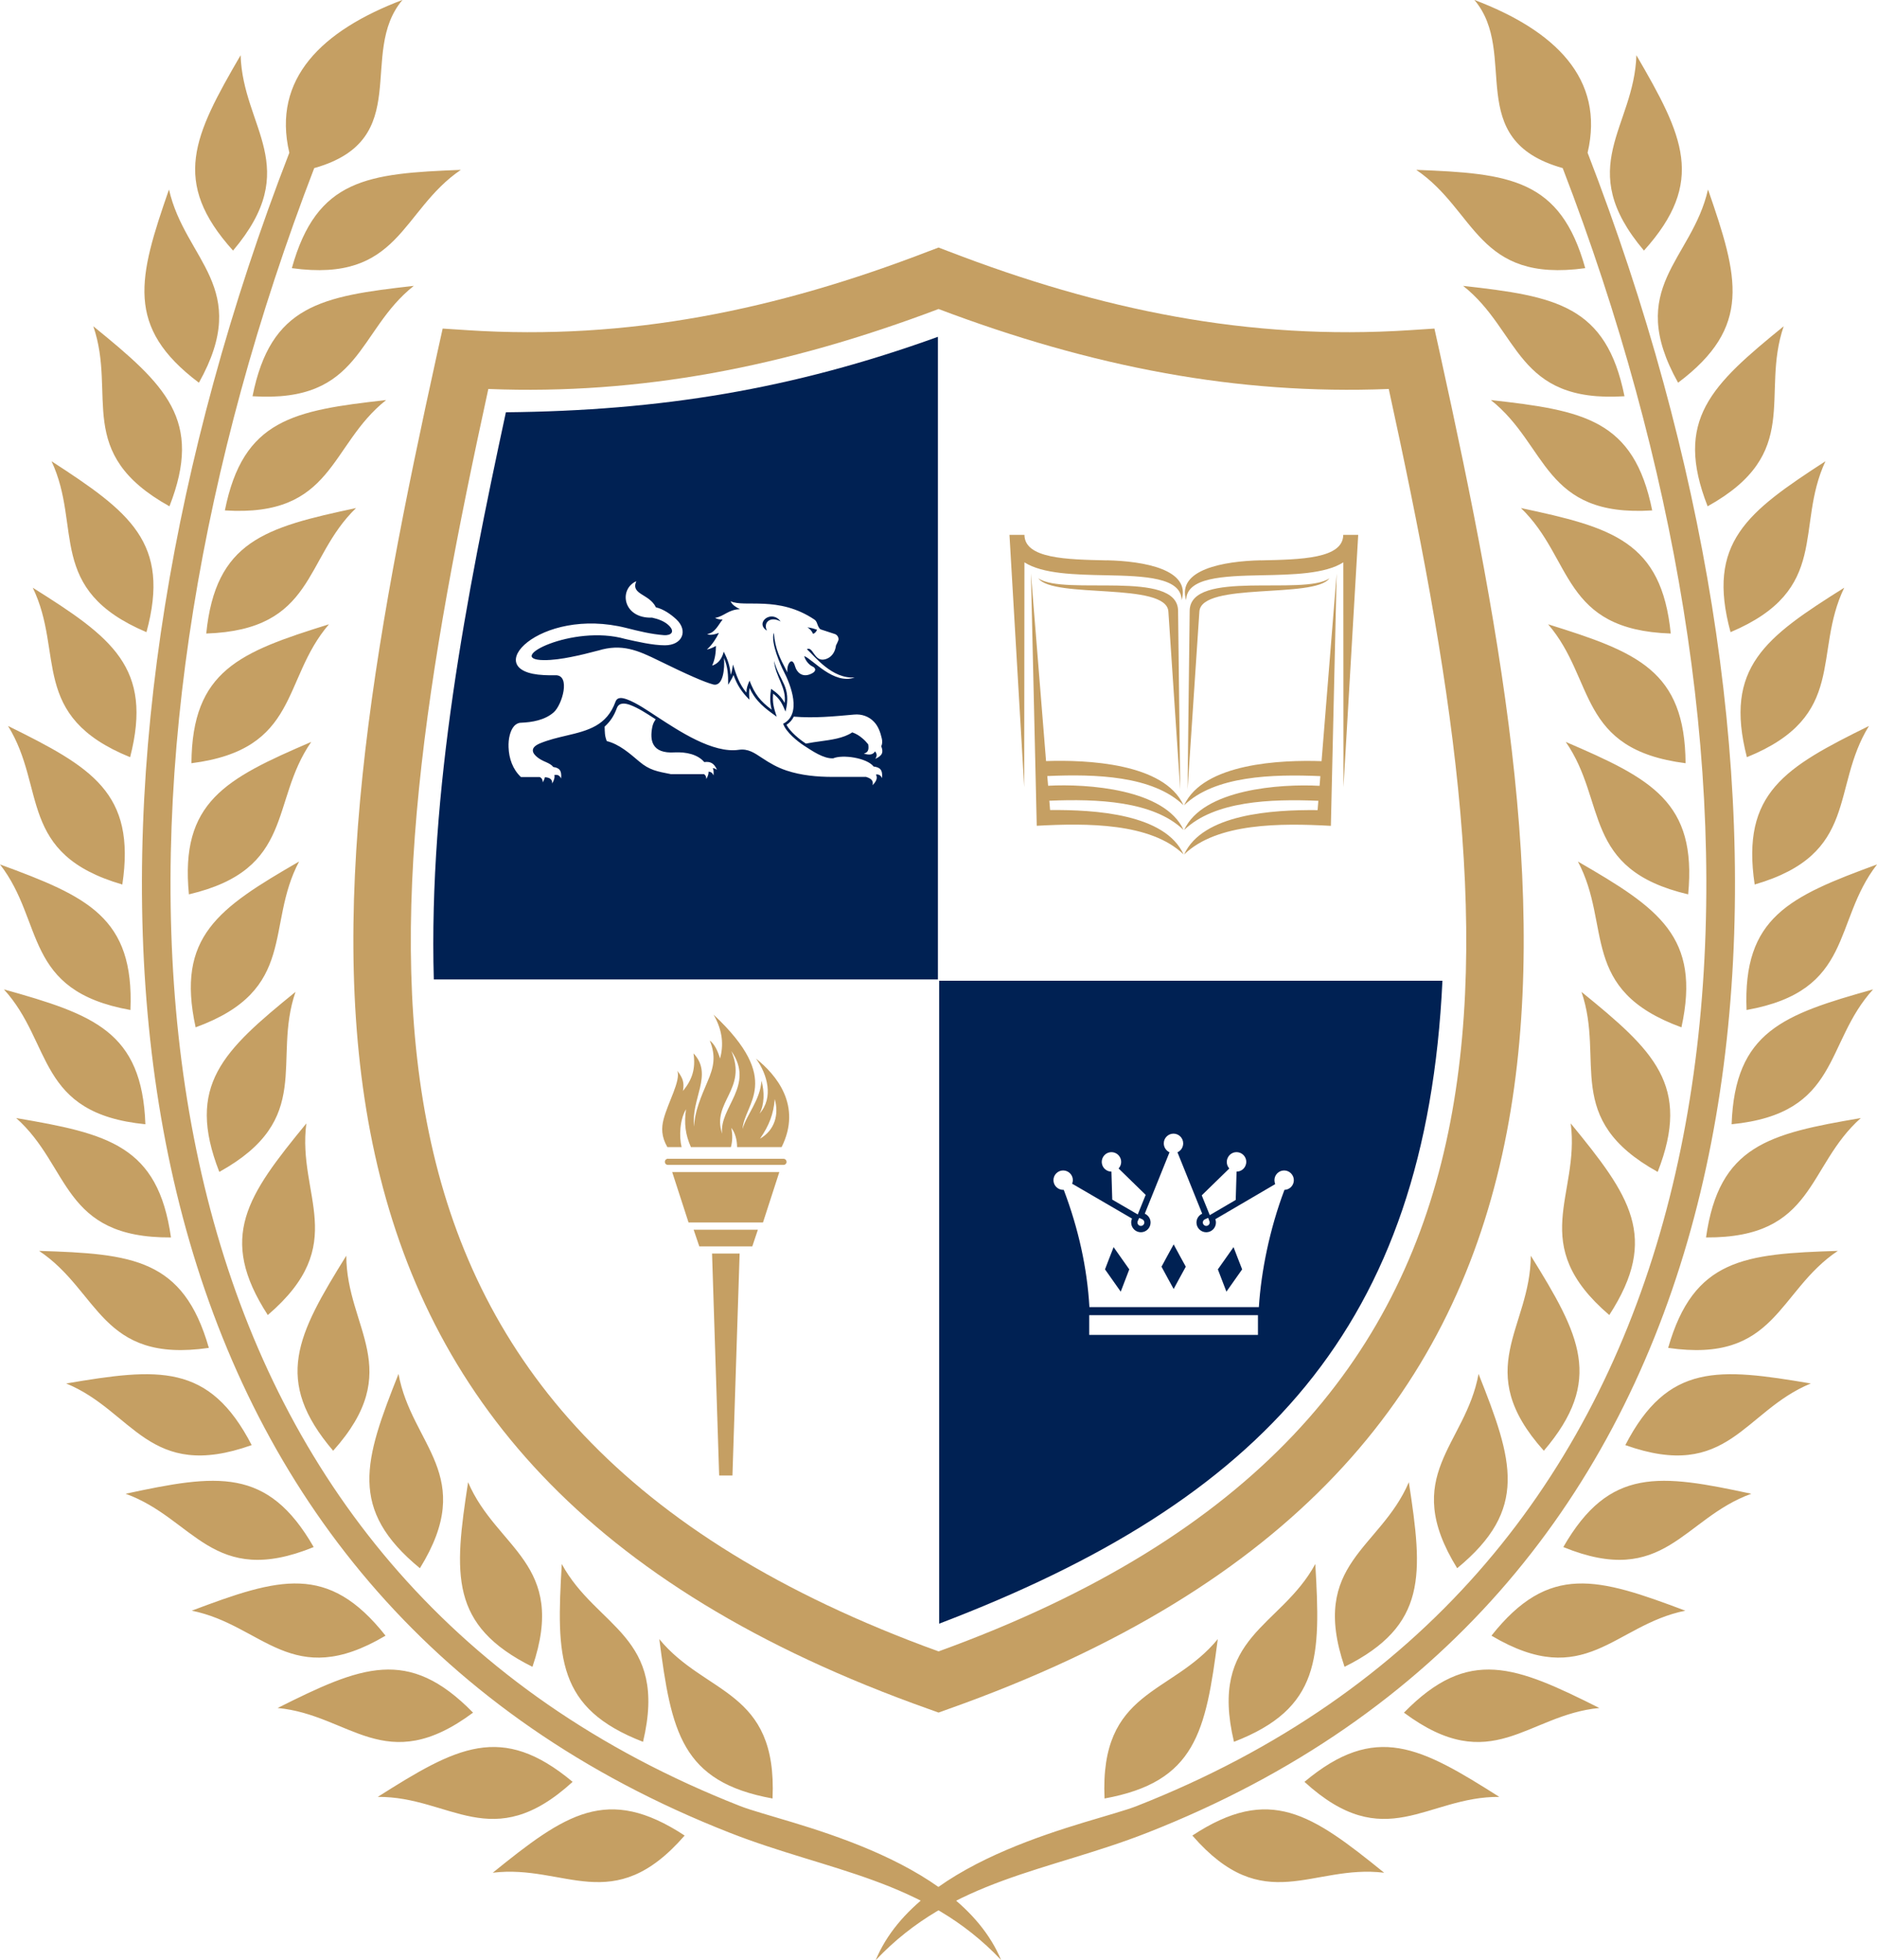 <?xml version="1.0" encoding="UTF-8"?>
<svg id="uuid-aa7bd12c-9302-48af-a03c-85ea7d797aa4" data-name="レイヤー 2" xmlns="http://www.w3.org/2000/svg" width="245.81" height="256.66" viewBox="0 0 245.81 256.66">
  <defs>
    <style>
      .uuid-d58c3ec2-033b-40e1-835c-9443eac2f5f3 {
        fill: #002153;
      }

      .uuid-d58c3ec2-033b-40e1-835c-9443eac2f5f3, .uuid-9fb2df0b-48a0-4317-a71b-edf050f553bd {
        fill-rule: evenodd;
      }

      .uuid-9fb2df0b-48a0-4317-a71b-edf050f553bd {
        fill: #c59f63;
      }
    </style>
  </defs>
  <g id="uuid-47498ef2-2e6e-4429-8a0a-af4a21b69929" data-name="レイヤー 1">
    <g>
      <path class="uuid-9fb2df0b-48a0-4317-a71b-edf050f553bd" d="M61.18,43.23c10.58.69,20.72.02,30.66-1.77,10-1.8,19.83-4.73,29.72-8.54l1.35-.51,1.34.51c9.89,3.81,19.72,6.74,29.72,8.54,9.93,1.79,20.07,2.46,30.66,1.77l3.22-.21.7,3.16c8.45,38.34,14.95,74.31,8.17,105.01-6.89,31.19-27.25,56.52-72.56,72.59l-1.25.45-1.25-.45c-45.31-16.07-65.67-41.4-72.56-72.59-6.78-30.7-.28-66.67,8.17-105.01l.7-3.16,3.23.21h0ZM93.17,48.87c-9.53,1.71-19.21,2.46-29.22,2.06-7.92,36.32-13.78,70.28-7.51,98.64,6.27,28.4,24.94,51.6,66.47,66.65,41.53-15.05,60.2-38.25,66.47-66.65,6.27-28.37.41-62.32-7.51-98.64-10.01.4-19.69-.34-29.22-2.06-10.03-1.81-19.87-4.68-29.74-8.41-9.87,3.73-19.71,6.6-29.74,8.41Z"/>
      <path class="uuid-d58c3ec2-033b-40e1-835c-9443eac2f5f3" d="M188.9,128.41c-2.14,45.29-23.61,68.06-65.91,84.18v-84.18h65.91ZM140.41,154.97c.05-.14.09-.29.09-.45,0-.7-.57-1.27-1.27-1.27s-1.27.57-1.27,1.27.57,1.27,1.27,1.27h.08c1.94,5.12,3.06,10.24,3.36,15.35h22.19c.3-4.71,1.42-10.24,3.35-15.35.69-.02,1.23-.58,1.23-1.27s-.57-1.27-1.27-1.27-1.27.57-1.27,1.27c0,.18.04.36.1.52l-7.84,4.59c.05.14.08.29.08.44,0,.7-.57,1.27-1.27,1.27s-1.28-.57-1.28-1.27c0-.52.31-.96.75-1.16l-3.24-8.04c.45-.2.75-.65.75-1.17,0-.7-.57-1.27-1.27-1.27s-1.27.57-1.27,1.27c0,.52.31.97.75,1.17l-3.24,8.04c.45.2.76.64.76,1.16,0,.7-.57,1.27-1.27,1.27s-1.27-.57-1.27-1.27c0-.19.04-.36.11-.52l-7.85-4.57h0ZM145.84,163.28l-.57,1.46-.56,1.46,1.03,1.46,1.03,1.46.56-1.46.56-1.46-1.03-1.46-1.03-1.46h0ZM153.7,162.93l-.8,1.46-.79,1.46.79,1.46.8,1.46.79-1.46.8-1.46-.8-1.46-.79-1.46h0ZM161.55,163.28l-1.03,1.46-1.03,1.46.56,1.46.56,1.46,1.03-1.46,1.03-1.46-.57-1.46-.56-1.46h0ZM157.38,156.51l1.05,2.59,3.4-1.99.11-3.71c.49,0,.95-.28,1.16-.76.29-.64,0-1.39-.65-1.68-.65-.28-1.39,0-1.68.66-.21.47-.11,1.01.22,1.37l-3.62,3.53h0ZM149.19,159.46l-.19.41c-.03.06-.04.12-.04.19,0,.25.2.45.45.45s.45-.2.45-.45c0-.18-.11-.34-.27-.42l-.41-.18h0ZM158.23,159.45l-.44.2c-.16.07-.27.23-.27.41,0,.25.21.45.45.45s.45-.2.45-.45c0-.06-.01-.11-.03-.15l-.17-.46h0ZM150.04,156.45l-3.55-3.46c.33-.36.44-.89.23-1.37-.28-.65-1.04-.94-1.68-.66-.64.29-.93,1.04-.65,1.68.21.47.67.76,1.16.76l.11,3.67,3.34,1.94,1.04-2.57h0ZM142.64,172.2v2.58h22.1v-2.58h-22.1ZM78.29,85.19c-1.16.31-2.33.6-3.51.83-1.15.23-2.41.42-3.58.41-5.27-.07,3.8-4.73,10.67-2.77,1.56.35,3.61.83,5.2.83,2.31,0,3.08-1.92,1.5-3.4-.72-.67-1.7-1.35-2.67-1.57-.87-1.8-3.34-1.65-2.57-3.42-2.34,1.04-1.77,4.9,2.07,4.77.78.17,1.64.47,2.21,1.04.83.83.26,1.32-.68,1.25-1.68-.13-3.29-.53-4.91-.94-11.37-2.87-19.52,5.75-10.8,6.17.5.02,1.01.04,1.52.02,2.02-.05.89,3.86-.22,4.85-1.17,1.03-2.82,1.31-4.32,1.37-.34.01-.63.18-.86.42-.29.32-.47.76-.58,1.18-.14.52-.18,1.08-.16,1.61.05,1.46.54,2.88,1.62,3.9h2.46c.26.12.39.34.4.7.15-.26.24-.49.28-.68.65.05.96.26.96.82.27-.48.35-.83.28-1.11.42-.07.69.05.88.46.11-1.09-.25-1.39-1.03-1.51-.18-.26-.51-.44-.93-.63-.24-.1-.48-.21-.7-.34-.3-.17-.62-.41-.83-.68-.12-.15-.21-.33-.21-.52,0-.2.1-.36.23-.49.2-.2.49-.34.75-.45,1.1-.45,2.24-.72,3.39-.99,2.92-.68,5.31-1.32,6.45-4.43.25-.7.95-.52,1.51-.32,1.27.46,2.81,1.54,3.95,2.28,2.81,1.82,7.28,4.83,10.71,4.32,1.2-.17,2.03.41,2.98,1.04,1.07.71,2.03,1.27,3.26,1.68,1.93.64,4.03.83,6.03.83h4.38c.7.22.99.51.85,1.09.57-.59.66-1,.44-1.4.37-.05.62.09.8.47.11-1.12-.28-1.41-1.1-1.52-.89-1.14-4.07-1.6-5.3-1.07-1.27.06-2.73-.97-3.78-1.64-.9-.58-2.41-1.81-2.77-2.89,2.48-1.25,1.02-5.06.04-6.94-.3-.57-1.72-3.68-1.26-4.98.17,2.21.89,3.48,1.58,4.81.05.09.12.22.19.38-.04-.41.03-.94.27-1.26.39-.51.66.16.75.5.21.72.86,1.4,1.88,1.04.95-.33.89-.83.39-1.05-.48-.22-.95-.82-1.08-1.36,1.09.39,3.86,3.8,6.61,2.8-2.97.22-5.23-2.77-6.26-3.7.02,0,.04-.02.07-.03.69-.27.89,1.41,1.98,1.4.56,0,1.59-.45,1.76-1.86.11-.22.22-.44.31-.67.05-.15.02-.32-.05-.46-.07-.15-.19-.27-.36-.35l-.06-.02-1.83-.6c-.13-.05-.21-.19-.27-.29-.2-.33-.23-.78-.55-.99-4.73-3.19-9.18-1.54-10.99-2.41.2.5.76.81,1.23,1.04-1.56.05-2.07.95-3.27,1.14.28.16.61.22.99.22-.59.73-.98,1.74-2.02,1.9.35.18.9.08,1.54-.15-.31.64-.89,1.58-1.58,2.17.39-.07.79-.24,1.19-.47,0,.87-.13,1.78-.5,2.58.84-.25,1.32-.99,1.52-1.83.52,1.02.82,1.88.91,3.03.18-.42.22-.89.3-1.34.42,1.35.84,2.58,1.76,3.68.01-.63.16-.99.41-1.57.68,1.77,1.4,2.68,2.9,3.8-.26-.98-.22-1.75-.08-2.73.77.53,1.32,1.01,1.78,1.85.26-2.05-1.21-3.39-1.39-5.52.72,2.73,2.33,3.39,1.5,6.65-.41-1-.72-1.65-1.62-2.35-.12,1.16.1,1.93.47,3.02-1.51-1.07-2.75-2-3.55-3.75-.11.52-.06,1.01-.02,1.53-1.02-1.03-1.58-1.85-2.09-3.24-.19.47-.44.85-.7,1.28,0-1.29-.02-2.29-.55-3.52.12,1.33-.08,3.84-1.44,3.47-1.13-.31-3.26-1.23-7.07-3.1-2.75-1.35-4.86-2.29-7.99-1.32h0ZM114.6,98.37c-.26.42-.67.54-1.48.3.57-.14.69-.52.58-1.21-.22-.28-.47-.55-.75-.78-.4-.35-.84-.62-1.34-.79-1.14.78-2.83.98-4.18,1.17-.59.08-1.23.17-1.88.3l-.04-.02c-.77-.5-2.04-1.52-2.51-2.44.44-.28.75-.65.95-1.07,2.74.22,5.23-.03,7.91-.27.97-.09,1.93.23,2.61.96.56.59.83,1.39,1.01,2.17.08.34.08.71-.07,1.02.28.74.21,1.21-.79,1.65.26-.37.24-.66-.03-.99h0ZM92.79,101.03c.02.26-.06.56-.29.97,0-.31-.11-.51-.3-.64h-4.34c-1.77-.35-2.8-.51-4.14-1.65-1.28-1.08-2.6-2.26-4.26-2.68-.28-.73-.25-1.13-.28-1.89.77-.7,1.24-1.44,1.6-2.42.29-.79,1.11-.65,1.74-.42,1.04.38,2.2,1.14,3.13,1.74l.22.14-.14.22c-.15.24-.25.51-.31.8-.32,1.66-.14,3.52,2.98,3.31,1.43-.06,2.95.24,3.83,1.27.77-.1,1.27.11,1.67,1.01-.19-.13-.37-.2-.55-.22.1.22.13.53.09.95-.15-.34-.36-.48-.66-.48h0ZM100.43,82.57c-1.63-1.03.62-2.83,1.8-1.2-1.26-.71-2.33.04-1.8,1.2h0ZM107,82.45c-.1.27-.29.47-.52.54-.16-.35-.4-.65-.75-.85.52.06.92.19,1.27.31h0ZM56.81,128.25c-.69-24.74,4.24-50.14,9.44-74.27,20.22-.2,37.46-2.98,56.58-9.88v84.14H56.81Z"/>
      <g>
        <path class="uuid-9fb2df0b-48a0-4317-a71b-edf050f553bd" d="M131.14,256.66c-10.09-10.67-22.57-11.59-35.56-16.69-38.61-15.14-60.84-43.28-70.75-77.38-9.85-33.91-7.47-73.7,3.11-112.43,2.78-10.19,6.12-20.28,9.95-30.16-2.28-9.69,4.27-16.01,14.82-20.01-5.92,6.99,1.65,18.31-11.56,22.02-3.69,9.59-6.91,19.34-9.59,29.14-10.42,38.11-12.78,77.19-3.13,110.4,9.59,33.01,31.11,60.24,68.5,74.92,5.6,2.2,28.48,6.39,34.19,20.2h0ZM101.17,235.48c.65-14.32-8.78-13.49-14.83-20.87,1.58,12.13,2.88,18.7,14.83,20.87h0ZM84.21,228.06c3.33-13.94-6.09-14.9-10.64-23.28-.72,12.21-.68,18.9,10.64,23.28h0ZM69.73,218.24c4.62-13.57-4.67-15.4-8.43-24.17-1.86,12.09-2.44,18.75,8.43,24.17h0ZM54.99,205.33c7.53-12.19-1.1-16.06-2.8-25.44-4.52,11.36-6.58,17.73,2.8,25.44h0ZM43.63,189.95c9.56-10.67,1.74-16.01,1.72-25.54-6.45,10.39-9.6,16.3-1.72,25.54h0ZM35.07,172.18c10.88-9.32,3.82-15.63,5.05-25.09-7.76,9.46-11.65,14.9-5.05,25.09h0ZM28.72,153.44c12.53-6.95,6.88-14.55,9.98-23.57-9.49,7.71-14.4,12.25-9.98,23.57h0ZM25.62,134.51c13.46-4.91,9.08-13.29,13.55-21.71-10.58,6.12-16.14,9.85-13.55,21.71h0ZM24.74,117.1c13.95-3.28,10.58-12.13,16.02-19.96-11.23,4.83-17.2,7.87-16.02,19.96h0ZM25.07,99.93c14.22-1.81,11.78-10.96,18.01-18.19-11.68,3.64-17.92,6.04-18.01,18.19h0ZM27.01,82.95c14.32-.48,12.76-9.82,19.62-16.43-11.96,2.54-18.4,4.35-19.62,16.43h0ZM89.66,240.33c-10.15-6.67-15.62-2.82-25.13,4.87,9.47-1.16,15.73,5.94,25.13-4.87h0ZM74.99,233.3c-9.32-7.79-15.19-4.58-25.52,1.97,9.53-.08,14.94,7.7,25.52-1.97h0ZM61.95,224.24c-8.49-8.69-14.65-6.09-25.59-.61,9.5.89,14.09,9.17,25.59.61h0ZM50.49,214.16c-7.53-9.52-13.94-7.58-25.38-3.27,9.35,1.87,13.06,10.58,25.38,3.27h0ZM41.08,202.56c-6.05-10.53-12.67-9.55-24.63-6.98,8.97,3.23,11.36,12.39,24.63,6.98h0ZM32.96,189.21c-5.58-10.79-12.23-10.11-24.29-8.07,8.82,3.63,10.79,12.88,24.29,8.07h0ZM27.35,176.48c-3.34-11.68-10-12.32-22.23-12.7,7.93,5.29,8.05,14.76,22.23,12.7h0ZM22.39,162.02c-1.7-12.03-8.21-13.58-20.27-15.63,7.13,6.33,5.94,15.72,20.27,15.63h0ZM19.04,147.2c-.44-12.14-6.75-14.36-18.53-17.66,6.43,7.04,4.26,16.25,18.53,17.66h0ZM17.08,132.24c.51-12.13-5.61-14.85-17.08-19.06,5.85,7.52,2.97,16.54,17.08,19.06h0ZM16.02,115.81c1.8-12.01-4-15.35-14.97-20.76,5.03,8.1,1.21,16.76,14.97,20.76h0ZM17.04,99.14c3.03-11.76-2.4-15.69-12.75-22.19,4.17,8.58-.52,16.8,12.75,22.19h0ZM19.18,82.77c3.19-11.72-2.17-15.72-12.43-22.38,4.04,8.64-.77,16.79,12.43,22.38h0ZM22.19,66.29c4.43-11.31-.48-15.86-9.97-23.57,3.1,9.02-2.56,16.61,9.97,23.57h0ZM29.45,66.83c14.3.91,13.64-8.54,21.12-14.45-12.15,1.36-18.74,2.54-21.12,14.45h0ZM33.07,51.88c14.3.91,13.65-8.54,21.12-14.45-12.15,1.36-18.74,2.54-21.12,14.45h0ZM26.05,50.11c6.99-12.51-1.81-16-3.92-25.3-4.01,11.55-5.79,18,3.92,25.3h0ZM38.22,35.11c14.2,1.95,14.24-7.51,22.13-12.87-12.22.47-18.87,1.16-22.13,12.87h0ZM30.52,32.81c9.25-10.94,1.28-16.05.99-25.58-6.15,10.57-9.13,16.56-.99,25.58Z"/>
        <path class="uuid-9fb2df0b-48a0-4317-a71b-edf050f553bd" d="M114.67,256.66c10.09-10.67,22.57-11.59,35.56-16.69,38.61-15.14,60.83-43.28,70.74-77.38,9.85-33.91,7.47-73.7-3.11-112.43-2.78-10.19-6.13-20.28-9.95-30.16,2.28-9.69-4.27-16.01-14.83-20.01,5.93,6.99-1.65,18.31,11.57,22.02,3.69,9.59,6.91,19.34,9.58,29.14,10.42,38.11,12.78,77.19,3.13,110.4-9.59,33.01-31.12,60.24-68.5,74.92-5.6,2.2-28.49,6.39-34.19,20.2h0ZM144.65,235.48c-.65-14.32,8.78-13.49,14.83-20.87-1.58,12.13-2.88,18.7-14.83,20.87h0ZM161.6,228.06c-3.33-13.94,6.09-14.9,10.65-23.28.72,12.21.68,18.9-10.65,23.28h0ZM176.08,218.24c-4.62-13.57,4.67-15.4,8.42-24.17,1.86,12.09,2.45,18.75-8.42,24.17h0ZM190.83,205.33c-7.54-12.19,1.1-16.06,2.8-25.44,4.52,11.36,6.58,17.73-2.8,25.44h0ZM202.18,189.95c-9.56-10.67-1.74-16.01-1.71-25.54,6.45,10.39,9.59,16.3,1.71,25.54h0ZM210.75,172.18c-10.88-9.32-3.82-15.63-5.05-25.09,7.76,9.46,11.65,14.9,5.05,25.09h0ZM217.09,153.44c-12.53-6.95-6.88-14.55-9.98-23.57,9.49,7.71,14.4,12.25,9.98,23.57h0ZM220.2,134.51c-13.47-4.91-9.08-13.29-13.56-21.71,10.58,6.12,16.15,9.85,13.56,21.71h0ZM221.08,117.1c-13.95-3.28-10.59-12.13-16.03-19.96,11.24,4.83,17.19,7.87,16.03,19.96h0ZM220.74,99.93c-14.21-1.81-11.78-10.96-18-18.19,11.67,3.64,17.92,6.04,18,18.19h0ZM218.8,82.95c-14.32-.48-12.75-9.82-19.62-16.43,11.96,2.54,18.41,4.35,19.62,16.43h0ZM156.15,240.33c10.15-6.67,15.62-2.82,25.12,4.87-9.46-1.16-15.72,5.94-25.12-4.87h0ZM170.83,233.3c9.32-7.79,15.19-4.58,25.52,1.97-9.54-.08-14.94,7.7-25.52-1.97h0ZM183.86,224.24c8.49-8.69,14.65-6.09,25.59-.61-9.49.89-14.09,9.17-25.59.61h0ZM195.32,214.16c7.54-9.52,13.94-7.58,25.39-3.27-9.35,1.87-13.06,10.58-25.39,3.27h0ZM204.73,202.56c6.05-10.53,12.67-9.55,24.62-6.98-8.97,3.23-11.36,12.39-24.62,6.98h0ZM212.85,189.21c5.58-10.79,12.24-10.11,24.29-8.07-8.82,3.63-10.79,12.88-24.29,8.07h0ZM218.46,176.48c3.34-11.68,10-12.32,22.22-12.7-7.93,5.29-8.04,14.76-22.22,12.7h0ZM223.42,162.02c1.7-12.03,8.21-13.58,20.27-15.63-7.13,6.33-5.94,15.72-20.27,15.63h0ZM226.77,147.2c.44-12.14,6.75-14.36,18.53-17.66-6.43,7.04-4.27,16.25-18.53,17.66h0ZM228.73,132.24c-.51-12.13,5.61-14.85,17.09-19.06-5.86,7.52-2.97,16.54-17.09,19.06h0ZM229.79,115.81c-1.79-12.01,4-15.35,14.97-20.76-5.03,8.1-1.21,16.76-14.97,20.76h0ZM228.77,99.14c-3.02-11.76,2.4-15.69,12.75-22.19-4.16,8.58.53,16.8-12.75,22.19h0ZM226.63,82.77c-3.19-11.72,2.17-15.72,12.43-22.38-4.04,8.64.77,16.79-12.43,22.38h0ZM223.63,66.29c-4.43-11.31.48-15.86,9.96-23.57-3.09,9.02,2.56,16.61-9.96,23.57h0ZM216.37,66.83c-14.3.91-13.65-8.54-21.13-14.45,12.15,1.36,18.74,2.54,21.13,14.45h0ZM212.74,51.88c-14.3.91-13.65-8.54-21.13-14.45,12.15,1.36,18.74,2.54,21.13,14.45h0ZM219.76,50.11c-6.99-12.51,1.81-16,3.92-25.3,4.01,11.55,5.79,18-3.92,25.3h0ZM207.6,35.11c-14.2,1.95-14.24-7.51-22.13-12.87,12.22.47,18.88,1.16,22.13,12.87h0ZM215.29,32.81c-9.25-10.94-1.28-16.05-.99-25.58,6.15,10.57,9.13,16.56.99,25.58Z"/>
      </g>
      <path class="uuid-9fb2df0b-48a0-4317-a71b-edf050f553bd" d="M165.12,73.37c5.3-.11,10.76-.23,10.79-3.34h1.96s-1.93,33.04-1.93,33.04l-.02-29.44c-2.38,1.52-6.61,1.61-10.75,1.69-4.97.1-9.81.28-9.83,3.27-1.26-4.01,4.87-5.12,9.79-5.23h0ZM157.07,80.07c.26-3.91,15.08-1.65,17.03-4.35-3.36,2.34-18.23-1.22-18.3,4.24l-.28,23.41,1.55-23.3h0ZM153.01,80.07l1.55,23.3-.28-23.41c-.07-5.46-14.94-1.9-18.3-4.24,1.96,2.71,16.78.44,17.03,4.35h0ZM174.29,108.12l.76-33.03-1.98,24.57c-5.23-.18-15.47.24-18,5.78,4.01-3.87,11.54-4.09,17.84-3.82l-.1,1.27c-5.1-.28-15.29.41-17.74,5.79,3.95-3.82,11.33-4.09,17.58-3.83l-.1,1.22c-5.92-.06-15.07.51-17.48,5.81,4.3-4.16,12.67-4.11,19.22-3.75h0ZM135.78,108.12c6.55-.36,14.92-.4,19.22,3.75-2.42-5.3-11.56-5.86-17.48-5.81l-.1-1.22c6.25-.26,13.63.02,17.58,3.83-2.45-5.38-12.64-6.07-17.74-5.79l-.11-1.27c6.31-.28,13.84-.05,17.84,3.82-2.53-5.55-12.77-5.96-18-5.78l-1.98-24.57.76,33.03h0ZM144.95,73.37c-5.3-.11-10.76-.23-10.79-3.34h-1.96s1.93,33.04,1.93,33.04l.03-29.44c2.38,1.52,6.61,1.61,10.75,1.69,4.98.1,9.81.28,9.83,3.27,1.26-4.01-4.87-5.12-9.79-5.23Z"/>
      <g>
        <path class="uuid-9fb2df0b-48a0-4317-a71b-edf050f553bd" d="M91.58,163.19h6.94l.73-2.18h-8.41l.74,2.18h0ZM94.18,193.19l-.93-29.06h3.61l-.94,29.06h-1.74ZM87.48,151.71c-.11,0-.21.04-.29.12-.08.08-.12.18-.12.29s.04.21.12.29c.06.06.14.1.22.11h15.27c.08-.02.15-.06.21-.11h.01s0-.01,0-.01c.07-.08.11-.17.11-.27s-.04-.2-.11-.27h0v-.02c-.09-.08-.19-.12-.3-.12h-15.13ZM90.17,160.06h9.75l2.14-6.6h-14.03l2.14,6.6Z"/>
        <path class="uuid-9fb2df0b-48a0-4317-a71b-edf050f553bd" d="M87.41,150.19h1.85c-.34-1.38-.24-3.61.58-4.95-.27,1.86-.08,3.32.64,4.95h5.24c.21-.79.23-1.59.05-2.52.53.67.75,1.63.76,2.52h5.83c2.71-5.44-.72-9.49-3.36-11.59,1.52,2.08,2.33,5.12.47,7.21.64-1.17.66-2.9.25-4.31-.13,2.48-2.01,4.55-2.47,6.32.17-3.33,5.43-6.32-3.8-14.97,1.25,2.18,1.3,4.05.85,5.75-.35-1.15-.78-1.94-1.35-2.36.84,2.05.52,3.5-.29,5.37-.8,1.87-1.73,4-1.75,5.9-.48-3.61,2.55-6.81-.09-9.59.3,2.01-.17,3.44-1.38,4.92.17-1.04.05-1.61-.73-2.63.45,1.3-1.23,4.12-1.81,6.35-.28,1.09-.31,2.24.5,3.64h0ZM94.57,148.44c-1.42-4.17,3.36-5.8,1.2-10.83,3.15,4.52-1.61,7.38-1.2,10.83h0ZM99.53,149.09c1.2-1.73,1.77-3.23,1.93-5.18.59,2.05-.04,4.1-1.93,5.18Z"/>
      </g>
    </g>
  </g>
</svg>